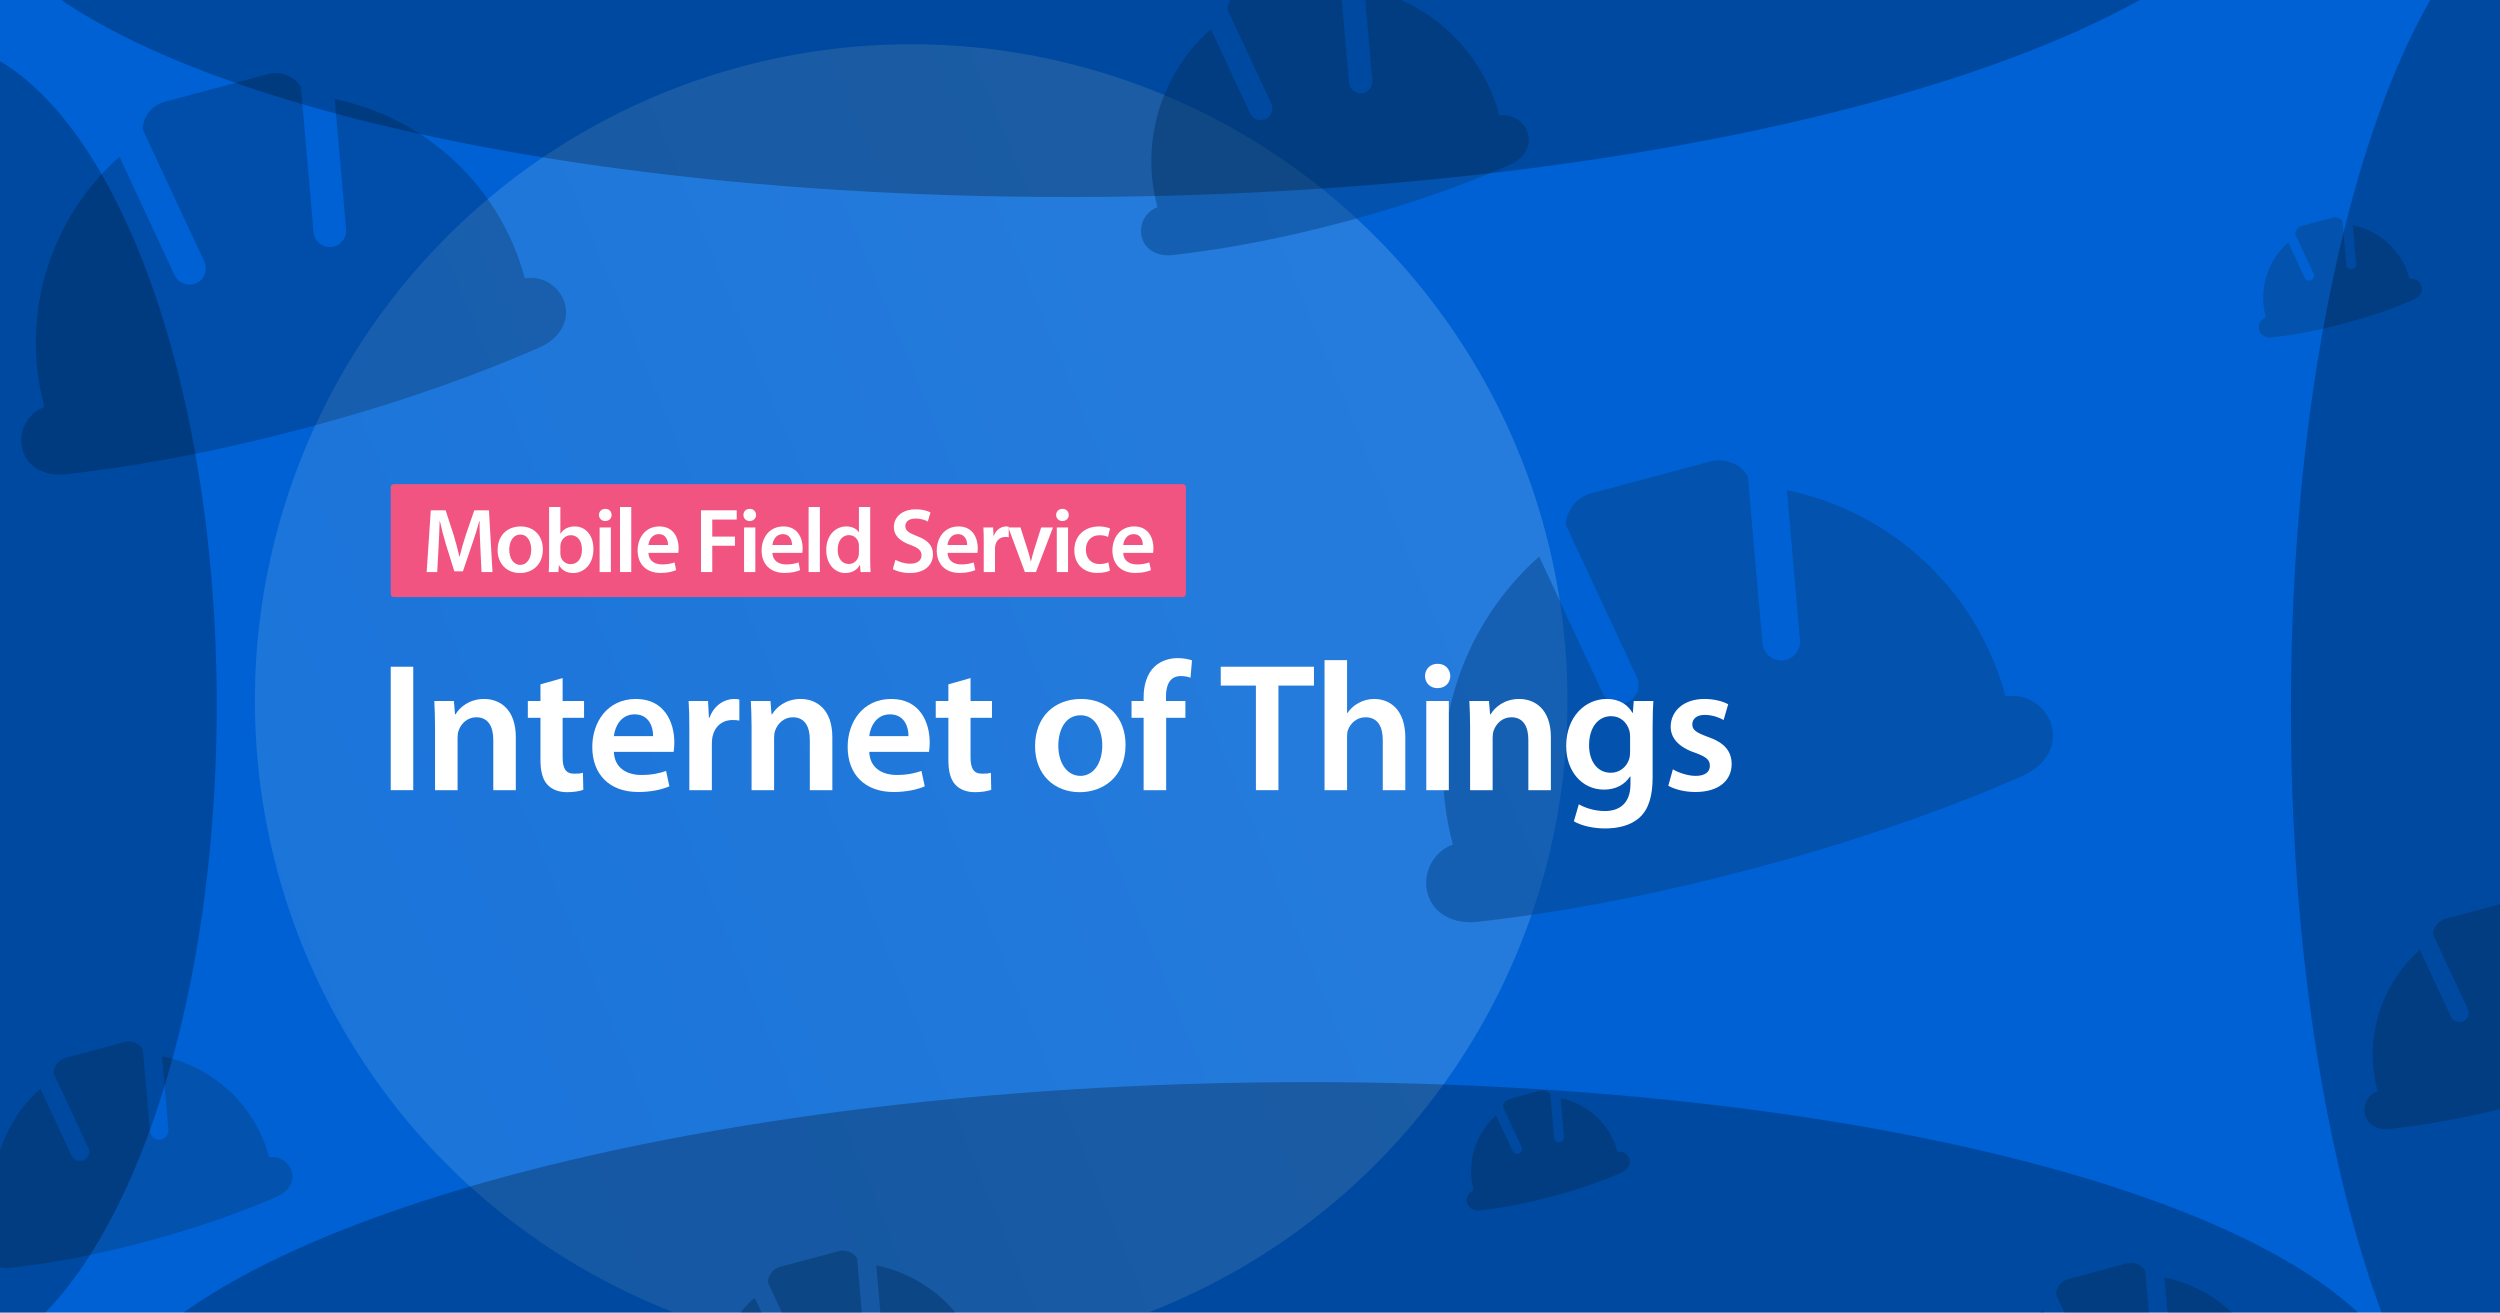 <?xml version="1.0" encoding="UTF-8"?>
<svg xmlns="http://www.w3.org/2000/svg" width="1638" height="860" viewBox="0 0 1638 860" fill="none">
  <g clip-path="url(#clip0_1557_1013)">
    <rect width="1638" height="860" fill="#0061D5"></rect>
    <g opacity="0.5" filter="url(#filter0_f_1557_1013)">
      <circle cx="597" cy="459" r="430" fill="url(#paint0_linear_1557_1013)" fill-opacity="0.5"></circle>
    </g>
    <g opacity="0.5" filter="url(#filter1_i_1557_1013)">
      <path fill-rule="evenodd" clip-rule="evenodd" d="M196.343 270.103C246.193 256.745 293.422 240.992 338.128 222.139C341.695 220.584 345.269 219.054 348.836 217.499C360.457 212.381 368.443 201.466 365.162 189.222C362.063 177.659 350.568 170.324 338.877 172.363L338.858 172.29C322.363 110.731 272.686 66.915 214.313 54.878L221.777 140.26C222.229 146.128 217.869 151.332 212.052 151.875C206.185 152.327 200.981 147.968 200.438 142.151L192.105 46.821C187.669 39.885 179.025 36.291 170.619 38.543L102.865 56.698C94.46 58.95 88.843 66.366 88.397 74.609L128.845 161.334C131.314 166.661 128.963 173.045 123.649 175.563C118.322 178.031 111.937 175.68 109.42 170.366L89.818 128.308L73.266 92.672C28.628 132.284 7.587 195.048 24.082 256.608L24.101 256.681C12.89 260.804 6.596 272.88 9.695 284.443C12.982 296.712 25.379 302.165 38.045 300.75C41.838 300.332 45.698 299.87 49.545 299.36C97.702 293.383 146.529 283.398 196.33 270.054L196.343 270.103Z" fill="black" fill-opacity="0.4"></path>
      <path fill-rule="evenodd" clip-rule="evenodd" d="M1012.1 773.915C1027.04 769.914 1041.18 765.195 1054.58 759.547C1055.65 759.081 1056.72 758.623 1057.78 758.157C1061.27 756.623 1063.66 753.354 1062.68 749.686C1061.75 746.222 1058.3 744.024 1054.8 744.635L1054.8 744.613C1049.85 726.172 1034.97 713.046 1017.48 709.44L1019.72 735.018C1019.86 736.776 1018.55 738.335 1016.81 738.497C1015.05 738.633 1013.49 737.327 1013.33 735.584L1010.83 707.026C1009.5 704.948 1006.91 703.872 1004.4 704.546L984.098 709.985C981.58 710.66 979.897 712.881 979.764 715.351L991.881 741.331C992.621 742.927 991.916 744.84 990.324 745.594C988.728 746.333 986.816 745.629 986.062 744.037L980.19 731.438L975.231 720.762C961.858 732.629 955.555 751.431 960.497 769.873L960.502 769.895C957.144 771.13 955.258 774.747 956.187 778.212C957.171 781.887 960.885 783.52 964.679 783.097C965.816 782.971 966.972 782.833 968.125 782.68C982.551 780.89 997.178 777.899 1012.1 773.901L1012.1 773.915Z" fill="#054488"></path>
      <path fill-rule="evenodd" clip-rule="evenodd" d="M1531.1 201.915C1546.04 197.914 1560.18 193.195 1573.58 187.547C1574.65 187.081 1575.72 186.623 1576.78 186.157C1580.27 184.623 1582.66 181.354 1581.68 177.686C1580.75 174.222 1577.3 172.024 1573.8 172.635L1573.8 172.613C1568.85 154.172 1553.97 141.046 1536.48 137.44L1538.72 163.018C1538.86 164.776 1537.55 166.335 1535.81 166.497C1534.05 166.633 1532.49 165.327 1532.33 163.584L1529.83 135.026C1528.5 132.948 1525.91 131.872 1523.4 132.546L1503.1 137.985C1500.58 138.66 1498.9 140.881 1498.76 143.351L1510.88 169.331C1511.62 170.927 1510.92 172.84 1509.32 173.594C1507.73 174.333 1505.82 173.629 1505.06 172.037L1499.19 159.437L1494.23 148.762C1480.86 160.629 1474.56 179.431 1479.5 197.873L1479.5 197.895C1476.14 199.13 1474.26 202.747 1475.19 206.212C1476.17 209.887 1479.89 211.52 1483.68 211.096C1484.82 210.971 1485.97 210.833 1487.12 210.68C1501.55 208.89 1516.18 205.899 1531.1 201.901L1531.1 201.915Z" fill="#054488"></path>
      <path fill-rule="evenodd" clip-rule="evenodd" d="M875.996 135.321C911.49 125.81 945.119 114.594 976.951 101.17C979.491 100.063 982.036 98.973 984.576 97.866C992.85 94.221 998.536 86.45 996.2 77.732C993.994 69.498 985.809 64.275 977.484 65.727L977.47 65.676C965.726 21.843 930.354 -9.355 888.791 -17.925L894.105 42.869C894.427 47.047 891.323 50.753 887.181 51.139C883.003 51.462 879.298 48.357 878.911 44.215L872.978 -23.663C869.819 -28.601 863.664 -31.16 857.679 -29.556L809.436 -16.63C803.451 -15.026 799.452 -9.746 799.134 -3.876L827.935 57.874C829.693 61.667 828.019 66.213 824.235 68.006C820.442 69.764 815.896 68.09 814.104 64.306L800.147 34.359L788.361 8.985C756.577 37.19 741.595 81.88 753.34 125.713L753.354 125.764C745.372 128.701 740.89 137.299 743.096 145.532C745.437 154.268 754.264 158.15 763.282 157.143C765.983 156.845 768.732 156.517 771.471 156.154C805.76 151.898 840.526 144.788 875.986 135.287L875.996 135.321Z" fill="#054488"></path>
      <path fill-rule="evenodd" clip-rule="evenodd" d="M1145.07 558.763C1202.43 543.395 1256.77 525.27 1308.2 503.579C1312.31 501.79 1316.42 500.03 1320.52 498.241C1333.89 492.352 1343.08 479.794 1339.31 465.707C1335.74 452.403 1322.51 443.964 1309.06 446.31L1309.04 446.226C1290.06 375.399 1232.91 324.988 1165.75 311.139L1174.33 409.374C1174.86 416.125 1169.84 422.113 1163.15 422.738C1156.4 423.258 1150.41 418.242 1149.78 411.549L1140.2 301.868C1135.09 293.889 1125.15 289.754 1115.48 292.345L1037.52 313.233C1027.85 315.824 1021.39 324.356 1020.88 333.84L1067.41 433.62C1070.25 439.749 1067.55 447.095 1061.43 449.991C1055.31 452.832 1047.96 450.127 1045.06 444.012L1022.51 395.623L1003.47 354.622C952.11 400.198 927.901 472.41 946.879 543.237L946.902 543.321C934.003 548.065 926.761 561.958 930.326 575.263C934.108 589.378 948.371 595.652 962.944 594.024C967.309 593.543 971.75 593.012 976.176 592.425C1031.58 585.548 1087.76 574.06 1145.06 558.707L1145.07 558.763Z" fill="#054488"></path>
      <path fill-rule="evenodd" clip-rule="evenodd" d="M90.96 803.449C119.096 795.91 145.753 787.019 170.986 776.378C172.999 775.5 175.016 774.636 177.029 773.759C183.588 770.87 188.095 764.71 186.244 757.799C184.495 751.272 178.007 747.132 171.408 748.283L171.397 748.242C162.087 713.497 134.049 688.767 101.102 681.973L105.315 730.164C105.57 733.476 103.11 736.413 99.826 736.72C96.515 736.975 93.578 734.514 93.271 731.231L88.568 677.425C86.064 673.511 81.185 671.482 76.441 672.754L38.199 683C33.455 684.272 30.285 688.457 30.033 693.11L52.863 742.058C54.256 745.065 52.929 748.668 49.93 750.089C46.923 751.483 43.32 750.156 41.899 747.156L30.836 723.418L21.493 703.304C-3.701 725.662 -15.577 761.087 -6.267 795.832L-6.256 795.874C-12.584 798.201 -16.136 805.017 -14.387 811.543C-12.532 818.468 -5.535 821.545 1.614 820.747C3.755 820.511 5.934 820.251 8.105 819.963C35.285 816.589 62.844 810.953 90.952 803.422L90.96 803.449Z" fill="#054488"></path>
      <path fill-rule="evenodd" clip-rule="evenodd" d="M558.96 940.449C587.096 932.91 613.753 924.019 638.986 913.378C640.999 912.5 643.016 911.636 645.029 910.759C651.588 907.87 656.095 901.71 654.244 894.799C652.495 888.272 646.007 884.132 639.408 885.283L639.397 885.242C630.087 850.497 602.049 825.767 569.102 818.973L573.315 867.164C573.57 870.476 571.11 873.413 567.826 873.72C564.515 873.975 561.577 871.514 561.271 868.231L556.568 814.425C554.064 810.511 549.185 808.482 544.441 809.754L506.199 820C501.455 821.272 498.285 825.457 498.033 830.11L520.863 879.058C522.256 882.065 520.929 885.668 517.93 887.089C514.923 888.483 511.32 887.156 509.899 884.156L498.836 860.418L489.493 840.304C464.299 862.662 452.423 898.087 461.733 932.832L461.744 932.874C455.416 935.201 451.864 942.017 453.613 948.543C455.468 955.468 462.465 958.545 469.614 957.747C471.755 957.511 473.934 957.251 476.105 956.963C503.285 953.589 530.844 947.953 558.952 940.422L558.96 940.449Z" fill="#054488"></path>
      <path fill-rule="evenodd" clip-rule="evenodd" d="M1402.96 948.449C1431.1 940.91 1457.75 932.019 1482.99 921.378C1485 920.5 1487.02 919.636 1489.03 918.759C1495.59 915.87 1500.1 909.71 1498.24 902.799C1496.49 896.272 1490.01 892.132 1483.41 893.283L1483.4 893.242C1474.09 858.497 1446.05 833.767 1413.1 826.973L1417.31 875.164C1417.57 878.476 1415.11 881.413 1411.83 881.72C1408.51 881.975 1405.58 879.514 1405.27 876.231L1400.57 822.425C1398.06 818.511 1393.19 816.482 1388.44 817.754L1350.2 828C1345.46 829.272 1342.29 833.457 1342.03 838.11L1364.86 887.058C1366.26 890.065 1364.93 893.668 1361.93 895.089C1358.92 896.483 1355.32 895.156 1353.9 892.156L1342.84 868.418L1333.49 848.304C1308.3 870.662 1296.42 906.087 1305.73 940.832L1305.74 940.874C1299.42 943.201 1295.86 950.017 1297.61 956.543C1299.47 963.468 1306.47 966.545 1313.61 965.747C1315.76 965.511 1317.93 965.251 1320.11 964.963C1347.29 961.589 1374.84 955.953 1402.95 948.422L1402.96 948.449Z" fill="#054488"></path>
      <path fill-rule="evenodd" clip-rule="evenodd" d="M1649.96 712.449C1678.1 704.91 1704.75 696.019 1729.99 685.378C1732 684.5 1734.02 683.636 1736.03 682.759C1742.59 679.87 1747.1 673.71 1745.24 666.799C1743.49 660.272 1737.01 656.132 1730.41 657.283L1730.4 657.242C1721.09 622.497 1693.05 597.767 1660.1 590.973L1664.31 639.164C1664.57 642.476 1662.11 645.413 1658.83 645.72C1655.51 645.975 1652.58 643.514 1652.27 640.231L1647.57 586.425C1645.06 582.511 1640.19 580.482 1635.44 581.754L1597.2 592C1592.46 593.272 1589.29 597.457 1589.03 602.11L1611.86 651.058C1613.26 654.065 1611.93 657.668 1608.93 659.089C1605.92 660.483 1602.32 659.156 1600.9 656.156L1589.84 632.418L1580.49 612.304C1555.3 634.662 1543.42 670.087 1552.73 704.832L1552.74 704.874C1546.42 707.201 1542.86 714.017 1544.61 720.543C1546.47 727.468 1553.47 730.545 1560.61 729.747C1562.76 729.511 1564.93 729.251 1567.11 728.963C1594.29 725.589 1621.84 719.953 1649.95 712.422L1649.96 712.449Z" fill="#054488"></path>
    </g>
    <g opacity="0.5" filter="url(#filter2_f_1557_1013)">
      <path d="M142 462C142 702.796 56.934 898 -48 898C-152.934 898 -238 702.796 -238 462C-238 221.204 -152.934 26 -48 26C56.934 26 142 221.204 142 462Z" fill="black" fill-opacity="0.5"></path>
      <path d="M1881 465C1881 765.443 1795.93 1009 1691 1009C1586.07 1009 1501 765.443 1501 465C1501 164.557 1586.07 -79 1691 -79C1795.93 -79 1881 164.557 1881 465Z" fill="black" fill-opacity="0.5"></path>
      <path d="M823.081 1177.71C401.62 1184.82 58.191 1085.73 56.01 956.402C53.83 827.07 393.724 716.465 815.185 709.359C1236.65 702.254 1580.08 801.339 1582.26 930.671C1584.44 1060 1244.54 1170.61 823.081 1177.71Z" fill="black" fill-opacity="0.5"></path>
      <path d="M742.081 128.714C320.62 135.819 -22.809 36.735 -24.99 -92.598C-27.17 -221.93 312.724 -332.535 734.185 -339.641C1155.65 -346.746 1499.08 -247.662 1501.26 -118.329C1503.44 11.004 1163.54 121.608 742.081 128.714Z" fill="black" fill-opacity="0.5"></path>
    </g>
    <path d="M256 319.199C256 318.095 256.895 317.199 258 317.199H775C776.105 317.199 777 318.095 777 319.199V389.199C777 390.304 776.105 391.199 775 391.199H258C256.895 391.199 256 390.304 256 389.199V319.199Z" fill="#F25481"></path>
    <path d="M315.493 374.799L314.713 358.299C314.473 353.079 314.173 346.779 314.233 341.319H314.053C312.733 346.239 311.053 351.699 309.253 356.799L303.313 374.319H297.673L292.273 357.039C290.713 351.879 289.273 346.359 288.193 341.319H288.073C287.893 346.599 287.653 353.019 287.353 358.539L286.453 374.799H279.553L282.253 334.359H291.973L297.253 350.619C298.693 355.359 299.953 360.159 300.973 364.659H301.153C302.233 360.279 303.613 355.299 305.173 350.559L310.753 334.359H320.353L322.693 374.799H315.493Z" fill="white"></path>
    <path d="M341.162 344.919C349.862 344.919 355.682 351.039 355.682 359.919C355.682 370.659 348.122 375.459 340.682 375.459C332.462 375.459 326.042 369.819 326.042 360.399C326.042 350.799 332.342 344.919 341.162 344.919ZM340.982 350.259C335.762 350.259 333.662 355.359 333.662 360.219C333.662 365.859 336.482 370.119 340.922 370.119C345.122 370.119 348.062 366.039 348.062 360.099C348.062 355.539 346.022 350.259 340.982 350.259Z" fill="white"></path>
    <path d="M359.769 366.579V332.199H367.149V349.599H367.269C369.069 346.779 372.249 344.919 376.629 344.919C383.769 344.919 388.869 350.859 388.809 359.739C388.809 370.239 382.149 375.459 375.549 375.459C371.769 375.459 368.409 374.019 366.309 370.419H366.189L365.829 374.799H359.529C359.649 372.819 359.769 369.579 359.769 366.579ZM367.149 357.999V362.739C367.149 363.339 367.209 363.939 367.329 364.479C368.109 367.479 370.689 369.639 373.869 369.639C378.489 369.639 381.309 365.979 381.309 360.039C381.309 354.879 378.849 350.679 373.929 350.679C370.929 350.679 368.169 352.839 367.389 356.079C367.269 356.619 367.149 357.279 367.149 357.999Z" fill="white"></path>
    <path d="M400.246 374.799H392.866V345.579H400.246V374.799ZM396.586 333.399C399.106 333.399 400.666 335.139 400.726 337.419C400.726 339.579 399.106 341.379 396.526 341.379C394.066 341.379 392.446 339.579 392.446 337.419C392.446 335.139 394.126 333.399 396.586 333.399Z" fill="white"></path>
    <path d="M406.218 374.799V332.199H413.598V374.799H406.218Z" fill="white"></path>
    <path d="M444.408 362.259H424.848C425.028 367.539 429.108 369.819 433.848 369.819C437.268 369.819 439.668 369.279 441.948 368.499L443.028 373.539C440.508 374.619 437.028 375.399 432.828 375.399C423.348 375.399 417.768 369.579 417.768 360.639C417.768 352.539 422.688 344.919 432.048 344.919C441.528 344.919 444.648 352.719 444.648 359.139C444.648 360.519 444.528 361.599 444.408 362.259ZM424.848 357.099H437.688C437.748 354.399 436.548 349.959 431.628 349.959C427.068 349.959 425.148 354.099 424.848 357.099Z" fill="white"></path>
    <path d="M459.288 374.799V334.359H482.688V340.419H466.668V351.579H481.548V357.579H466.668V374.799H459.288Z" fill="white"></path>
    <path d="M494.895 374.799H487.515V345.579H494.895V374.799ZM491.235 333.399C493.755 333.399 495.315 335.139 495.375 337.419C495.375 339.579 493.755 341.379 491.175 341.379C488.715 341.379 487.095 339.579 487.095 337.419C487.095 335.139 488.775 333.399 491.235 333.399Z" fill="white"></path>
    <path d="M525.646 362.259H506.086C506.266 367.539 510.346 369.819 515.086 369.819C518.506 369.819 520.906 369.279 523.186 368.499L524.266 373.539C521.746 374.619 518.266 375.399 514.066 375.399C504.586 375.399 499.006 369.579 499.006 360.639C499.006 352.539 503.926 344.919 513.286 344.919C522.767 344.919 525.886 352.719 525.886 359.139C525.886 360.519 525.766 361.599 525.646 362.259ZM506.086 357.099H518.926C518.986 354.399 517.786 349.959 512.866 349.959C508.306 349.959 506.386 354.099 506.086 357.099Z" fill="white"></path>
    <path d="M529.804 374.799V332.199H537.184V374.799H529.804Z" fill="white"></path>
    <path d="M562.774 332.199H570.154V366.579C570.154 369.579 570.274 372.819 570.394 374.799H563.854L563.494 370.179H563.374C561.634 373.419 558.094 375.459 553.894 375.459C546.874 375.459 541.354 369.519 541.354 360.519C541.294 350.739 547.414 344.919 554.434 344.919C558.454 344.919 561.334 346.539 562.654 348.699H562.774V332.199ZM562.774 362.139V357.759C562.774 357.159 562.714 356.379 562.594 355.779C561.934 352.959 559.594 350.619 556.234 350.619C551.494 350.619 548.854 354.819 548.854 360.219C548.854 365.619 551.494 369.519 556.174 369.519C559.174 369.519 561.814 367.479 562.534 364.299C562.714 363.639 562.774 362.919 562.774 362.139Z" fill="white"></path>
    <path d="M584.999 372.879L586.679 366.759C589.019 368.139 592.679 369.339 596.459 369.339C601.139 369.339 603.779 367.119 603.779 363.819C603.779 360.759 601.739 358.959 596.639 357.099C589.919 354.699 585.659 351.159 585.659 345.339C585.659 338.679 591.179 333.699 599.999 333.699C604.379 333.699 607.559 334.659 609.659 335.739L607.919 341.679C606.419 340.899 603.599 339.759 599.819 339.759C595.139 339.759 593.159 342.219 593.159 344.619C593.159 347.739 595.499 349.179 600.899 351.279C607.919 353.919 611.279 357.459 611.279 363.279C611.279 369.819 606.359 375.459 595.979 375.459C591.659 375.459 587.219 374.259 584.999 372.879Z" fill="white"></path>
    <path d="M640.393 362.259H620.833C621.013 367.539 625.093 369.819 629.833 369.819C633.253 369.819 635.653 369.279 637.933 368.499L639.013 373.539C636.493 374.619 633.013 375.399 628.813 375.399C619.333 375.399 613.753 369.579 613.753 360.639C613.753 352.539 618.673 344.919 628.033 344.919C637.513 344.919 640.633 352.719 640.633 359.139C640.633 360.519 640.513 361.599 640.393 362.259ZM620.833 357.099H633.673C633.733 354.399 632.533 349.959 627.613 349.959C623.053 349.959 621.133 354.099 620.833 357.099Z" fill="white"></path>
    <path d="M644.55 374.799V354.999C644.55 351.039 644.49 348.159 644.31 345.579H650.67L650.97 351.099H651.15C652.59 347.019 656.01 344.919 659.19 344.919C659.91 344.919 660.33 344.979 660.93 345.099V351.999C660.27 351.879 659.61 351.819 658.71 351.819C655.23 351.819 652.77 354.039 652.11 357.399C651.99 358.059 651.93 358.839 651.93 359.619V374.799H644.55Z" fill="white"></path>
    <path d="M660.637 345.579H668.617L673.357 360.399C674.197 362.979 674.797 365.319 675.337 367.719H675.517C676.057 365.319 676.717 363.039 677.497 360.399L682.177 345.579H689.917L678.757 374.799H671.497L660.637 345.579Z" fill="white"></path>
    <path d="M699.786 374.799H692.406V345.579H699.786V374.799ZM696.126 333.399C698.646 333.399 700.206 335.139 700.266 337.419C700.266 339.579 698.646 341.379 696.066 341.379C693.606 341.379 691.986 339.579 691.986 337.419C691.986 335.139 693.666 333.399 696.126 333.399Z" fill="white"></path>
    <path d="M726.217 368.439L727.237 373.899C725.677 374.619 722.617 375.399 718.957 375.399C709.837 375.399 703.897 369.519 703.897 360.459C703.897 351.699 709.897 344.919 720.157 344.919C722.857 344.919 725.617 345.519 727.297 346.239L725.977 351.819C724.777 351.219 723.037 350.679 720.397 350.679C714.757 350.679 711.397 354.819 711.457 360.159C711.457 366.159 715.357 369.579 720.397 369.579C722.917 369.579 724.777 369.039 726.217 368.439Z" fill="white"></path>
    <path d="M755.49 362.259H735.93C736.11 367.539 740.19 369.819 744.93 369.819C748.35 369.819 750.75 369.279 753.03 368.499L754.11 373.539C751.59 374.619 748.11 375.399 743.91 375.399C734.43 375.399 728.85 369.579 728.85 360.639C728.85 352.539 733.77 344.919 743.13 344.919C752.61 344.919 755.73 352.719 755.73 359.139C755.73 360.519 755.61 361.599 755.49 362.259ZM735.93 357.099H748.77C748.83 354.399 747.63 349.959 742.71 349.959C738.15 349.959 736.23 354.099 735.93 357.099Z" fill="white"></path>
    <path d="M256 436.839H270.76V517.719H256V436.839Z" fill="white"></path>
    <path d="M285.041 517.719V476.679C285.041 469.959 284.801 464.319 284.561 459.279H297.401L298.121 468.039H298.481C301.121 463.479 307.481 457.959 317.201 457.959C327.401 457.959 337.961 464.559 337.961 483.039V517.719H323.201V484.719C323.201 476.319 320.081 469.959 312.041 469.959C306.161 469.959 302.081 474.159 300.521 478.599C300.041 479.799 299.801 481.599 299.801 483.279V517.719H285.041Z" fill="white"></path>
    <path d="M354.113 448.359L368.632 444.279V459.279H382.673V470.319H368.632V496.119C368.632 503.319 370.552 506.919 376.192 506.919C378.832 506.919 380.272 506.799 381.952 506.319L382.193 517.479C380.033 518.319 376.072 519.039 371.512 519.039C365.992 519.039 361.553 517.239 358.793 514.239C355.553 510.879 354.113 505.479 354.113 497.799V470.319H345.832V459.279H354.113V448.359Z" fill="white"></path>
    <path d="M441.343 492.639H402.223C402.583 503.199 410.743 507.759 420.223 507.759C427.063 507.759 431.863 506.679 436.423 505.119L438.583 515.199C433.543 517.359 426.583 518.919 418.183 518.919C399.223 518.919 388.063 507.279 388.063 489.399C388.063 473.199 397.903 457.959 416.623 457.959C435.583 457.959 441.823 473.559 441.823 486.399C441.823 489.159 441.583 491.319 441.343 492.639ZM402.223 482.319H427.903C428.023 476.919 425.623 468.039 415.783 468.039C406.663 468.039 402.823 476.319 402.223 482.319Z" fill="white"></path>
    <path d="M451.658 517.719V478.119C451.658 470.199 451.538 464.439 451.178 459.279H463.898L464.498 470.319H464.858C467.738 462.159 474.578 457.959 480.938 457.959C482.378 457.959 483.218 458.079 484.418 458.319V472.119C483.098 471.879 481.778 471.759 479.978 471.759C473.018 471.759 468.098 476.199 466.778 482.919C466.538 484.239 466.418 485.799 466.418 487.359V517.719H451.658Z" fill="white"></path>
    <path d="M492.431 517.719V476.679C492.431 469.959 492.191 464.319 491.951 459.279H504.791L505.511 468.039H505.871C508.511 463.479 514.871 457.959 524.591 457.959C534.791 457.959 545.351 464.559 545.351 483.039V517.719H530.591V484.719C530.591 476.319 527.471 469.959 519.431 469.959C513.551 469.959 509.471 474.159 507.911 478.599C507.431 479.799 507.191 481.599 507.191 483.279V517.719H492.431Z" fill="white"></path>
    <path d="M608.663 492.639H569.543C569.903 503.199 578.063 507.759 587.543 507.759C594.383 507.759 599.183 506.679 603.743 505.119L605.903 515.199C600.863 517.359 593.903 518.919 585.503 518.919C566.543 518.919 555.383 507.279 555.383 489.399C555.383 473.199 565.223 457.959 583.943 457.959C602.903 457.959 609.143 473.559 609.143 486.399C609.143 489.159 608.903 491.319 608.663 492.639ZM569.543 482.319H595.223C595.343 476.919 592.943 468.039 583.103 468.039C573.983 468.039 570.143 476.319 569.543 482.319Z" fill="white"></path>
    <path d="M621.378 448.359L635.898 444.279V459.279H649.938V470.319H635.898V496.119C635.898 503.319 637.818 506.919 643.458 506.919C646.098 506.919 647.538 506.799 649.218 506.319L649.458 517.479C647.298 518.319 643.338 519.039 638.778 519.039C633.258 519.039 628.818 517.239 626.058 514.239C622.818 510.879 621.378 505.479 621.378 497.799V470.319H613.098V459.279H621.378V448.359Z" fill="white"></path>
    <path d="M708.412 457.959C725.812 457.959 737.452 470.199 737.452 487.959C737.452 509.439 722.332 519.039 707.452 519.039C691.012 519.039 678.172 507.759 678.172 488.919C678.172 469.719 690.772 457.959 708.412 457.959ZM708.052 468.639C697.612 468.639 693.412 478.839 693.412 488.559C693.412 499.839 699.052 508.359 707.932 508.359C716.332 508.359 722.212 500.199 722.212 488.319C722.212 479.199 718.132 468.639 708.052 468.639Z" fill="white"></path>
    <path d="M764.067 517.719H749.307V470.319H741.387V459.279H749.307V456.759C749.307 449.199 751.347 441.639 756.387 436.839C760.707 432.759 766.467 431.199 771.627 431.199C775.587 431.199 778.707 431.919 780.987 432.639L780.027 444.039C778.347 443.439 776.427 442.959 773.667 442.959C766.347 442.959 763.947 449.079 763.947 456.279V459.279H776.667V470.319H764.067V517.719Z" fill="white"></path>
    <path d="M822.871 517.719V449.199H799.831V436.839H860.911V449.199H837.631V517.719H822.871Z" fill="white"></path>
    <path d="M867.838 517.719V432.519H882.597V467.199H882.838C884.638 464.439 887.157 462.159 890.157 460.599C893.157 458.919 896.637 457.959 900.357 457.959C910.317 457.959 920.758 464.559 920.758 483.279V517.719H905.997V484.839C905.997 476.439 902.878 469.959 894.718 469.959C888.958 469.959 884.878 473.799 883.198 478.239C882.718 479.559 882.597 481.119 882.597 482.679V517.719H867.838Z" fill="white"></path>
    <path d="M949.269 517.719H934.509V459.279H949.269V517.719ZM941.949 434.919C946.989 434.919 950.109 438.399 950.229 442.959C950.229 447.279 946.989 450.879 941.829 450.879C936.909 450.879 933.669 447.279 933.669 442.959C933.669 438.399 937.029 434.919 941.949 434.919Z" fill="white"></path>
    <path d="M963.213 517.719V476.679C963.213 469.959 962.972 464.319 962.732 459.279H975.573L976.292 468.039H976.653C979.293 463.479 985.652 457.959 995.372 457.959C1005.57 457.959 1016.13 464.559 1016.13 483.039V517.719H1001.37V484.719C1001.37 476.319 998.253 469.959 990.213 469.959C984.333 469.959 980.253 474.159 978.693 478.599C978.213 479.799 977.972 481.599 977.972 483.279V517.719H963.213Z" fill="white"></path>
    <path d="M1082.8 476.079V509.199C1082.8 521.439 1080.28 530.199 1074.16 535.719C1068.16 541.119 1059.64 542.799 1051.6 542.799C1044.16 542.799 1036.24 541.119 1031.2 538.119L1034.44 526.959C1038.16 529.119 1044.4 531.399 1051.48 531.399C1061.08 531.399 1068.28 526.359 1068.28 513.759V508.719H1068.04C1064.68 513.879 1058.8 517.359 1051 517.359C1036.48 517.359 1026.16 505.359 1026.16 488.799C1026.16 469.599 1038.64 457.959 1052.68 457.959C1061.68 457.959 1066.84 462.279 1069.6 467.079H1069.84L1070.44 459.279H1083.28C1083.04 463.239 1082.8 468.039 1082.8 476.079ZM1068.04 492.159V482.679C1068.04 481.239 1067.92 479.919 1067.56 478.719C1066 473.319 1061.8 469.239 1055.56 469.239C1047.28 469.239 1041.16 476.439 1041.16 488.319C1041.16 498.279 1046.2 506.319 1055.44 506.319C1060.96 506.319 1065.76 502.719 1067.44 497.319C1067.92 495.879 1068.04 493.839 1068.04 492.159Z" fill="white"></path>
    <path d="M1093.07 514.839L1096.07 504.039C1099.31 506.079 1105.67 508.359 1110.95 508.359C1117.43 508.359 1120.31 505.599 1120.31 501.759C1120.31 497.799 1117.91 495.879 1110.71 493.239C1099.31 489.399 1094.63 483.159 1094.63 476.199C1094.63 465.879 1103.15 457.959 1116.71 457.959C1123.19 457.959 1128.83 459.519 1132.31 461.439L1129.31 471.759C1126.91 470.319 1122.11 468.399 1116.95 468.399C1111.67 468.399 1108.79 471.039 1108.79 474.639C1108.79 478.359 1111.55 480.039 1118.99 482.799C1129.67 486.519 1134.47 491.919 1134.59 500.559C1134.59 511.239 1126.31 518.919 1110.83 518.919C1103.75 518.919 1097.39 517.239 1093.07 514.839Z" fill="white"></path>
  </g>
  <defs>
    <filter id="filter0_f_1557_1013" x="-33" y="-171" width="1260" height="1260" color-interpolation-filters="sRGB">
      <feFlood flood-opacity="0" result="BackgroundImageFix"></feFlood>
      <feBlend mode="normal" in="SourceGraphic" in2="BackgroundImageFix" result="shape"></feBlend>
      <feGaussianBlur stdDeviation="100" result="effect1_foregroundBlur_1557_1013"></feGaussianBlur>
    </filter>
    <filter id="filter1_i_1557_1013" x="-14.832" y="-30.033" width="1765.49" height="1005.9" color-interpolation-filters="sRGB">
      <feFlood flood-opacity="0" result="BackgroundImageFix"></feFlood>
      <feBlend mode="normal" in="SourceGraphic" in2="BackgroundImageFix" result="shape"></feBlend>
      <feColorMatrix in="SourceAlpha" type="matrix" values="0 0 0 0 0 0 0 0 0 0 0 0 0 0 0 0 0 0 127 0" result="hardAlpha"></feColorMatrix>
      <feOffset dx="5" dy="10"></feOffset>
      <feGaussianBlur stdDeviation="5.5"></feGaussianBlur>
      <feComposite in2="hardAlpha" operator="arithmetic" k2="-1" k3="1"></feComposite>
      <feColorMatrix type="matrix" values="0 0 0 0 0 0 0 0 0 0 0 0 0 0 0 0 0 0 0.9 0"></feColorMatrix>
      <feBlend mode="normal" in2="shape" result="effect1_innerShadow_1557_1013"></feBlend>
    </filter>
    <filter id="filter2_f_1557_1013" x="-438" y="-540" width="2519" height="1918.07" color-interpolation-filters="sRGB">
      <feFlood flood-opacity="0" result="BackgroundImageFix"></feFlood>
      <feBlend mode="normal" in="SourceGraphic" in2="BackgroundImageFix" result="shape"></feBlend>
      <feGaussianBlur stdDeviation="100" result="effect1_foregroundBlur_1557_1013"></feGaussianBlur>
    </filter>
    <linearGradient id="paint0_linear_1557_1013" x1="167" y1="889" x2="1125.8" y2="492.203" gradientUnits="userSpaceOnUse">
      <stop stop-color="#6CACE4"></stop>
      <stop offset="0.067" stop-color="#6CACE4"></stop>
      <stop offset="0.133" stop-color="#6DADE4"></stop>
      <stop offset="0.2" stop-color="#6FAEE5"></stop>
      <stop offset="0.267" stop-color="#72B0E5"></stop>
      <stop offset="0.333" stop-color="#75B3E6"></stop>
      <stop offset="0.4" stop-color="#79B6E7"></stop>
      <stop offset="0.467" stop-color="#7DB9E8"></stop>
      <stop offset="0.533" stop-color="#82BDEA"></stop>
      <stop offset="0.6" stop-color="#86C0EB"></stop>
      <stop offset="0.667" stop-color="#8AC3EC"></stop>
      <stop offset="0.733" stop-color="#8DC6ED"></stop>
      <stop offset="0.8" stop-color="#90C8ED"></stop>
      <stop offset="0.867" stop-color="#92C9EE"></stop>
      <stop offset="0.933" stop-color="#93CAEE"></stop>
      <stop offset="1" stop-color="#93CAEE"></stop>
    </linearGradient>
    <clipPath id="clip0_1557_1013">
      <rect width="1638" height="860" fill="white"></rect>
    </clipPath>
  </defs>
</svg>
